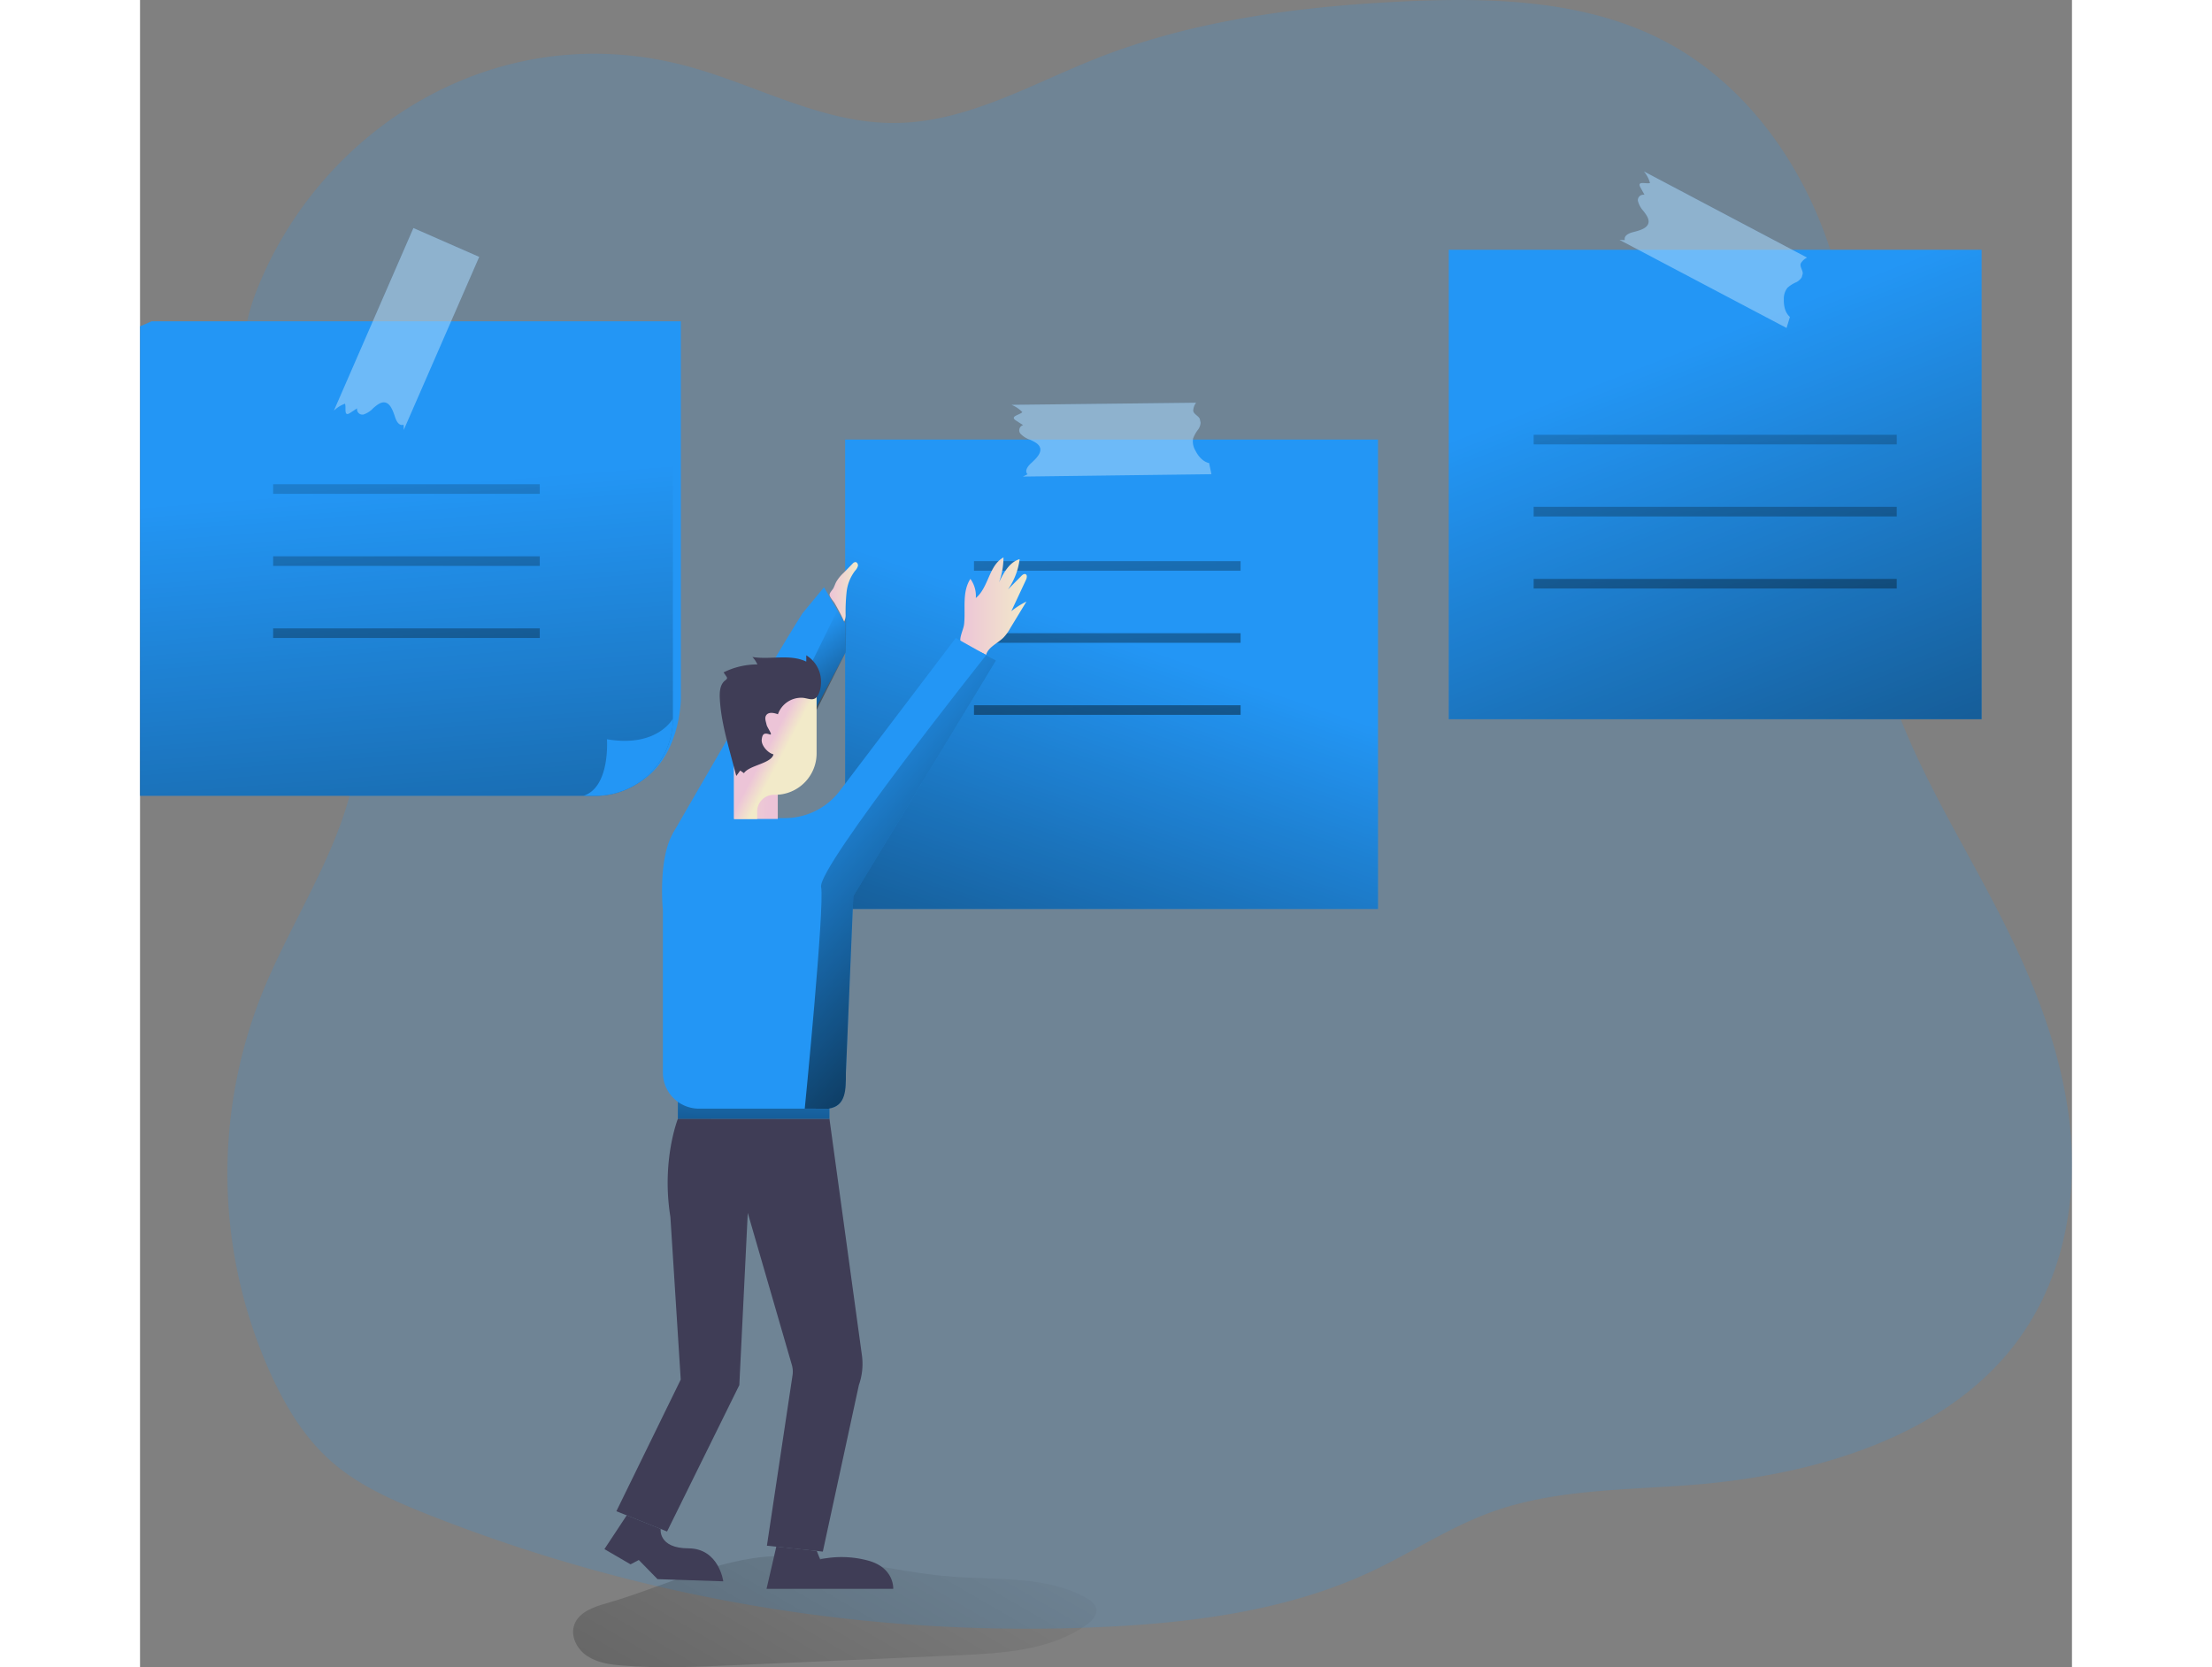 <svg id="Layer_1" data-name="Layer 1" xmlns="http://www.w3.org/2000/svg" xmlns:xlink="http://www.w3.org/1999/xlink" width="406" height="306" viewBox="0 0 686.2 592.16" class="illustration styles_illustrationTablet__1DWOa"><rect x="0" y="0" width="686.2" height="592.16" fill="#808080" stroke="none"/><defs><linearGradient id="linear-gradient" x1="281.13" y1="689.93" x2="110.5" y2="984.73" gradientTransform="translate(0 -174)" gradientUnits="userSpaceOnUse"><stop offset="0" stop-opacity="0"></stop><stop offset="0.98"></stop></linearGradient><linearGradient id="linear-gradient-2" x1="161.43" y1="246.95" x2="195.9" y2="-190.69" gradientTransform="matrix(1, 0, 0, -1, -68.9, 419.49)" xlink:href="#linear-gradient"></linearGradient><linearGradient id="linear-gradient-3" x1="349.2" y1="192.54" x2="239.88" y2="-126.91" gradientTransform="matrix(1, 0, 0, -1, 0, 420)" xlink:href="#linear-gradient"></linearGradient><linearGradient id="linear-gradient-4" x1="541.48" y1="293.55" x2="700.76" y2="-110.27" gradientTransform="matrix(1, 0, 0, -1, 0, 420)" xlink:href="#linear-gradient"></linearGradient><linearGradient id="linear-gradient-5" x1="554.44" y1="347.42" x2="580.42" y2="-83.06" gradientTransform="matrix(1, 0, 0, -1, 0, 420)" xlink:href="#linear-gradient"></linearGradient><linearGradient id="linear-gradient-6" x1="552.9" y1="347.33" x2="578.88" y2="-83.15" gradientTransform="matrix(1, 0, 0, -1, 0, 420)" xlink:href="#linear-gradient"></linearGradient><linearGradient id="linear-gradient-7" x1="551.36" y1="347.23" x2="577.34" y2="-83.24" gradientTransform="matrix(1, 0, 0, -1, 0, 420)" xlink:href="#linear-gradient"></linearGradient><linearGradient id="linear-gradient-8" x1="90.22" y1="319.41" x2="116.2" y2="-111.07" gradientTransform="matrix(1, 0, 0, -1, 0, 420)" xlink:href="#linear-gradient"></linearGradient><linearGradient id="linear-gradient-9" x1="88.68" y1="319.31" x2="114.66" y2="-111.17" gradientTransform="matrix(1, 0, 0, -1, 0, 420)" xlink:href="#linear-gradient"></linearGradient><linearGradient id="linear-gradient-10" x1="87.14" y1="319.22" x2="113.12" y2="-111.26" gradientTransform="matrix(1, 0, 0, -1, 0, 420)" xlink:href="#linear-gradient"></linearGradient><linearGradient id="linear-gradient-11" x1="336.61" y1="334.28" x2="362.58" y2="-96.2" gradientTransform="matrix(1, 0, 0, -1, 0, 420)" xlink:href="#linear-gradient"></linearGradient><linearGradient id="linear-gradient-12" x1="335.07" y1="334.18" x2="361.04" y2="-96.3" gradientTransform="matrix(1, 0, 0, -1, 0, 420)" xlink:href="#linear-gradient"></linearGradient><linearGradient id="linear-gradient-13" x1="333.53" y1="334.09" x2="359.5" y2="-96.39" gradientTransform="matrix(1, 0, 0, -1, 0, 420)" xlink:href="#linear-gradient"></linearGradient><linearGradient id="linear-gradient-14" x1="222.53" y1="358.48" x2="259.98" y2="309.49" gradientTransform="matrix(1, 0, 0, -1, 0, 594)" xlink:href="#linear-gradient"></linearGradient><linearGradient id="linear-gradient-15" x1="360.24" y1="204.13" x2="383.88" y2="204.13" gradientTransform="matrix(1, 0, 0, -1, -68.9, 419.49)" gradientUnits="userSpaceOnUse"><stop offset="0" stop-color="#ecc4d7"></stop><stop offset="0.42" stop-color="#efd4d1"></stop><stop offset="1" stop-color="#f2eac9"></stop></linearGradient><linearGradient id="linear-gradient-16" x1="286.95" y1="52.36" x2="286.64" y2="-28.59" gradientTransform="matrix(1, 0, 0, -1, -68.9, 419.49)" xlink:href="#linear-gradient"></linearGradient><linearGradient id="linear-gradient-17" x1="5249.59" y1="148.28" x2="5275.1" y2="148.75" gradientTransform="translate(5473.13 419.49) rotate(180)" xlink:href="#linear-gradient-15"></linearGradient><linearGradient id="linear-gradient-18" x1="5251.07" y1="152.41" x2="5245.81" y2="149.63" gradientTransform="translate(5473.14 419.49) rotate(180)" xlink:href="#linear-gradient-15"></linearGradient><linearGradient id="linear-gradient-19" x1="313.79" y1="209.29" x2="323.92" y2="209.29" xlink:href="#linear-gradient-15"></linearGradient><linearGradient id="linear-gradient-20" x1="298.57" y1="143.44" x2="417.37" y2="31.24" gradientTransform="matrix(1, 0, 0, -1, -68.9, 419.49)" xlink:href="#linear-gradient"></linearGradient></defs><title>9. stickies_notes</title><path d="M192.67,23.07c25.33,6.47,48.89,20.71,75.16,20.62,25.43-.08,48.16-13.53,71.53-22.8C373.58,7.31,411.1,2.34,448.28.54,478.93-.95,511-.09,538.28,13s46.82,37.72,57.89,64.38,14.31,55.52,15.56,84.05c1,24.14.75,48.56,6.55,72.12,8,32.53,27.17,61.58,42.53,91.77,12.29,24.14,22.37,49.73,24.84,76.35s-3.24,54.56-20.08,76.26C640.37,510.42,595,523.88,552,527.35c-24.11,1.94-49,1.5-71.56,9.56-15.21,5.42-28.57,14.45-43.11,21.26-29,13.59-62,18.09-94.45,19.66a577.93,577.93,0,0,1-241.69-40.34c-11.42-4.58-22.86-9.65-32.07-17.4-10.27-8.62-17.2-20.09-22.61-31.92a172.3,172.3,0,0,1-2.64-136.62c13.34-32.32,37-63.43,33.14-97.84-5.79-51.26-57-96.61-35.47-150.86C64.32,45.56,126.1,6.08,192.67,23.07Z" transform="translate(0 0)" fill="#2396f5" opacity="0.18" style="isolation: isolate;"></path><path d="M165.57,569.49c-4.56,1.29-9.74,3.14-11.33,7.6-1.45,4.09,1,8.76,4.65,11.14s8.11,3,12.44,3.34c13,1.06,26,.48,39-.09l80.41-3.57c15.73-.69,32.41-1.7,45.32-10.72,2-1.39,4-3.45,3.57-5.82-.35-1.78-2-3-3.59-3.84-14-7.8-31.13-6.33-47.16-7.5-21.15-1.55-42.06-8.21-63.38-7.33C205.25,553.49,185.1,563.94,165.57,569.49Z" transform="translate(0 0)" opacity="0.52" fill="url(#linear-gradient)" style="isolation: isolate;"></path><path d="M0,115.93l4.1-1.81h188v134.1s0,21.45-15.56,30.14C170.18,281.93,0,115.93,0,115.93Z" transform="translate(0 0)" fill="#2396f5"></path><path d="M189.27,115.93V255.22a27.45,27.45,0,0,1-27.45,27.44H0V115.93Z" transform="translate(0 0)" fill="#2396f5"></path><path d="M189.27,115.93V255.22a27.45,27.45,0,0,1-27.45,27.44H0V115.93Z" transform="translate(0 0)" fill="url(#linear-gradient-2)"></path><path d="M189.27,255.22a27.45,27.45,0,0,1-27.45,27.44h-4.33c9.59-3.09,8.35-20.1,8.35-20.1C183.78,265.65,189.27,255.22,189.27,255.22Z" transform="translate(0 0)" fill="#2396f5"></path><rect x="250.45" y="156.13" width="189.26" height="166.73" fill="#2396f5"></rect><rect x="250.45" y="156.13" width="189.26" height="166.73" fill="url(#linear-gradient-3)"></rect><rect x="464.85" y="88.72" width="189.26" height="166.73" fill="#2396f5"></rect><rect x="464.85" y="88.72" width="189.26" height="166.73" fill="url(#linear-gradient-4)"></rect><path d="M120.47,91.24,93.66,152.72c0-.63,0-1.26-.06-1.88-1.5.56-2.52-1.13-3-2.67-.82-2.44-1.85-5.42-4.21-5.25-1.23.09-2.42,1.08-3.51,2a8.44,8.44,0,0,1-3.47,2.29,1.92,1.92,0,0,1-2.3-1.45h0a1.84,1.84,0,0,1,0-.74l-2.51,1.65c-2.41,1.57-1.26-2.07-1.81-3.28a11,11,0,0,0-3.94,2.48L97.1,81Z" transform="translate(0 0)" fill="#2396f5" opacity="0.34" style="isolation: isolate;"></path><path d="M313.55,169.27c.57-.25,1.13-.53,1.69-.83-1.13-1.14,0-2.75,1.19-3.86,1.89-1.74,4.18-3.9,3.06-6-.59-1.09-2-1.78-3.31-2.37a8.35,8.35,0,0,1-3.5-2.22,1.91,1.91,0,0,1,1-3c-.85-.53-1.69-1.07-2.53-1.61-2.43-1.55,1.37-2,2.24-3a10.9,10.9,0,0,0-3.87-2.59l65.56-.75a5.31,5.31,0,0,0-1,2.79c0,1.09,1.69,1.85,2.19,2.68.06.11.11.22.16.33l.27,1.27a4.63,4.63,0,0,1-.84,2.4,12.18,12.18,0,0,0-1.84,3.28,6.27,6.27,0,0,0,.81,4.19c1,2,2.54,3.86,4.68,4.45h.2l.84,4Z" transform="translate(0 0)" fill="#2396f5" opacity="0.34" style="isolation: isolate;"></path><path d="M525.51,85.21c.63,0,1.26.07,1.89.07-.45-1.53,1.3-2.42,2.88-2.82,2.49-.63,5.54-1.44,5.55-3.8,0-1.24-.9-2.5-1.79-3.66a8.45,8.45,0,0,1-2-3.62,1.91,1.91,0,0,1,1.58-2.19,1.94,1.94,0,0,1,.76,0l-1.46-2.63c-1.39-2.52,2.16-1.1,3.41-1.56a11,11,0,0,0-2.17-4.12L592.1,91.49a5.41,5.41,0,0,0-2.19,2c-.52,1,.62,2.43.65,3.4a1.15,1.15,0,0,1,0,.37l-.34,1.23a5,5,0,0,1-1.89,1.72,11.46,11.46,0,0,0-3.18,2,6.27,6.27,0,0,0-1.29,4.07c-.07,2.22.39,4.61,2,6.15a.65.65,0,0,0,.16.13l-1.19,3.93Z" transform="translate(0 0)" fill="#2396f5" opacity="0.34" style="isolation: isolate;"></path><path d="M120.47,91.24,93.66,152.72c0-.63,0-1.26-.06-1.88-1.5.56-2.52-1.13-3-2.67-.82-2.44-1.85-5.42-4.21-5.25-1.23.09-2.42,1.08-3.51,2a8.44,8.44,0,0,1-3.47,2.29,1.92,1.92,0,0,1-2.3-1.45h0a1.84,1.84,0,0,1,0-.74l-2.51,1.65c-2.41,1.57-1.26-2.07-1.81-3.28a11,11,0,0,0-3.94,2.48L97.1,81Z" transform="translate(0 0)" fill="#fff" opacity="0.34" style="isolation: isolate;"></path><path d="M313.55,169.27c.57-.25,1.13-.53,1.69-.83-1.13-1.14,0-2.75,1.19-3.86,1.89-1.74,4.18-3.9,3.06-6-.59-1.09-2-1.78-3.31-2.37a8.35,8.35,0,0,1-3.5-2.22,1.91,1.91,0,0,1,1-3c-.85-.53-1.69-1.07-2.53-1.61-2.43-1.55,1.37-2,2.24-3a10.9,10.9,0,0,0-3.87-2.59l65.56-.75a5.31,5.31,0,0,0-1,2.79c0,1.09,1.69,1.85,2.19,2.68.06.11.11.22.16.33l.27,1.27a4.63,4.63,0,0,1-.84,2.4,12.18,12.18,0,0,0-1.84,3.28,6.27,6.27,0,0,0,.81,4.19c1,2,2.54,3.86,4.68,4.45h.2l.84,4Z" transform="translate(0 0)" fill="#fff" opacity="0.34" style="isolation: isolate;"></path><path d="M525.51,85.21c.63,0,1.26.07,1.89.07-.45-1.53,1.3-2.42,2.88-2.82,2.49-.63,5.54-1.44,5.55-3.8,0-1.24-.9-2.5-1.79-3.66a8.45,8.45,0,0,1-2-3.62,1.91,1.91,0,0,1,1.58-2.19,1.94,1.94,0,0,1,.76,0l-1.46-2.63c-1.39-2.52,2.16-1.1,3.41-1.56a11,11,0,0,0-2.17-4.12L592.1,91.49a5.41,5.41,0,0,0-2.19,2c-.52,1,.62,2.43.65,3.4a1.15,1.15,0,0,1,0,.37l-.34,1.23a5,5,0,0,1-1.89,1.72,11.46,11.46,0,0,0-3.18,2,6.27,6.27,0,0,0-1.29,4.07c-.07,2.22.39,4.61,2,6.15a.65.65,0,0,0,.16.13l-1.19,3.93Z" transform="translate(0 0)" fill="#fff" opacity="0.34" style="isolation: isolate;"></path><rect x="495" y="154.43" width="128.96" height="3.41" fill="url(#linear-gradient-5)"></rect><rect x="495" y="180.02" width="128.96" height="3.41" fill="url(#linear-gradient-6)"></rect><rect x="495" y="205.62" width="128.96" height="3.41" fill="url(#linear-gradient-7)"></rect><rect x="47.28" y="171.99" width="94.7" height="3.41" fill="url(#linear-gradient-8)"></rect><rect x="47.28" y="197.59" width="94.7" height="3.41" fill="url(#linear-gradient-9)"></rect><rect x="47.28" y="223.19" width="94.7" height="3.41" fill="url(#linear-gradient-10)"></rect><rect x="296.21" y="199.3" width="94.7" height="3.41" fill="url(#linear-gradient-11)"></rect><rect x="296.21" y="224.9" width="94.7" height="3.41" fill="url(#linear-gradient-12)"></rect><rect x="296.21" y="250.49" width="94.7" height="3.41" fill="url(#linear-gradient-13)"></rect><path d="M189.27,296s34.06-59.35,46-78.13l7.66-9.28,7.51,12.77.17,10.28-31.42,59.21S196.73,311.39,189.27,296Z" transform="translate(0 0)" fill="#2396f5"></path><polygon points="250.95 210.16 213.5 286.25 240.29 252.2 250.64 231.68 250.95 210.16" fill="url(#linear-gradient-14)"></polygon><path d="M294.93,205.61a10.23,10.23,0,0,1,1.93,6.79c4.56-3.74,4.63-11.6,9.82-14.41a25.6,25.6,0,0,1-1.57,8.83c1.65-3.4,3.68-7.15,7.31-8.23a24,24,0,0,1-4.13,10.77l4.73-4.78c.42-.43,1-.9,1.57-.61s.42,1.28.11,1.94l-5.22,11.16a28.48,28.48,0,0,1,5.35-3.4l-5.73,9.44a16.17,16.17,0,0,1-2.38,3.31c-2.13,2.14-5.52,3.39-6.25,6.32.16-.63-8.24-3.31-8.83-4.22-1-1.57.84-4.87,1.05-6.75C293.29,216.49,291.85,210.39,294.93,205.61Z" transform="translate(0 0)" fill="url(#linear-gradient-15)"></path><path d="M244.87,397.35l11.54,84.06a22.48,22.48,0,0,1-1.08,10.51L242.52,551.1,222.66,549l9.09-60.47a8.55,8.55,0,0,0-.23-3.73l-15.66-54-3,61.16-25.67,52-18-7.2L192.05,490l-3.67-57.76c-3.25-20.1,2.69-34.94,2.69-34.94Z" transform="translate(0 0)" fill="#3f3d56"></path><rect x="191.03" y="388.4" width="53.84" height="8.95" fill="#2396f5"></rect><rect x="191.03" y="388.4" width="53.84" height="8.95" fill="url(#linear-gradient-16)"></rect><path d="M304,234.6l-50.65,83.66-2.64,62.79c0,6-.24,11-4.7,12.37a9.29,9.29,0,0,1-2.67.35H198.53A12.82,12.82,0,0,1,185.71,381h0V323.28s-3.3-32.71,12.22-32.71H229a24.5,24.5,0,0,0,19.27-9.33l41.46-54.63Z" transform="translate(0 0)" fill="#2396f5"></path><rect x="210.98" y="251.37" width="15.54" height="39.51" fill="url(#linear-gradient-17)"></rect><path d="M211,247.05v43.84h8.2v-2.67a5.92,5.92,0,0,1,5.92-5.92h.47a14.72,14.72,0,0,0,14.72-14.72h0V247.05Z" transform="translate(0 0)" fill="url(#linear-gradient-18)"></path><path d="M246.38,208.71c.31-.65.54-1.33.88-2a14.09,14.09,0,0,1,2.6-3.21l3.24-3.3a1.57,1.57,0,0,1,.88-.56c.67-.08,1.14.74,1,1.4a4.23,4.23,0,0,1-1,1.68,15,15,0,0,0-3,7.41,63.94,63.94,0,0,0-.37,8.07,4.94,4.94,0,0,1-.52,2.56,73.32,73.32,0,0,0-3.38-6.53c-.43-.72-1.74-2.13-1.78-2.94S246.1,209.42,246.38,208.71Z" transform="translate(0 0)" fill="url(#linear-gradient-19)"></path><path d="M241.71,240.15a11,11,0,0,0-5.07-7.4V235c-5.81-2.81-12.76-.6-19.13-1.65a9,9,0,0,1,1.76,2.64,26.87,26.87,0,0,0-12,2.83l1,1.46a1.11,1.11,0,0,1,.23.52c0,.39-.37.65-.68.89-1.8,1.37-2,4-1.9,6.26.33,6.84,2.1,13.51,3.86,20.13.67,2.51,1.33,5,2,7.53l1.4-1.93,1.33.93c1.82-2.82,9.76-3.41,10.48-6.69-2-.46-4.39-3.17-4.17-5.22s.88-2.51,2.83-1.85c1.36.45-.87-2.33-1.11-3.46s-.75-2.28-.19-3.25c.77-1.35,2.78-1,4.22-.44a8.77,8.77,0,0,1,8.74-5.86c2,.15,3.93,1.36,5.25-.54S242.1,242.35,241.71,240.15Z" transform="translate(0 0)" fill="#3f3d56"></path><path d="M304,234.6l-50.65,83.66-2.64,62.79c0,6,.11,11.82-6.18,12.72H236.1s7.12-71.8,5.81-78.76,58.6-82.28,58.6-82.28Z" transform="translate(0 0)" fill="url(#linear-gradient-20)"></path><path d="M226,549.32l-3.47,15h45s.47-7.42-8.81-10a36.22,36.22,0,0,0-17.16-.47l-1.19-3Z" transform="translate(0 0)" fill="#3f3d56"></path><path d="M172.87,538.21l-7.92,12,9.28,5.41,2.93-1.54,6.65,6.8,23.35.77s-1.54-11.68-12.37-11.71-9.87-6.9-9.87-6.9Z" transform="translate(0 0)" fill="#3f3d56"></path></svg>